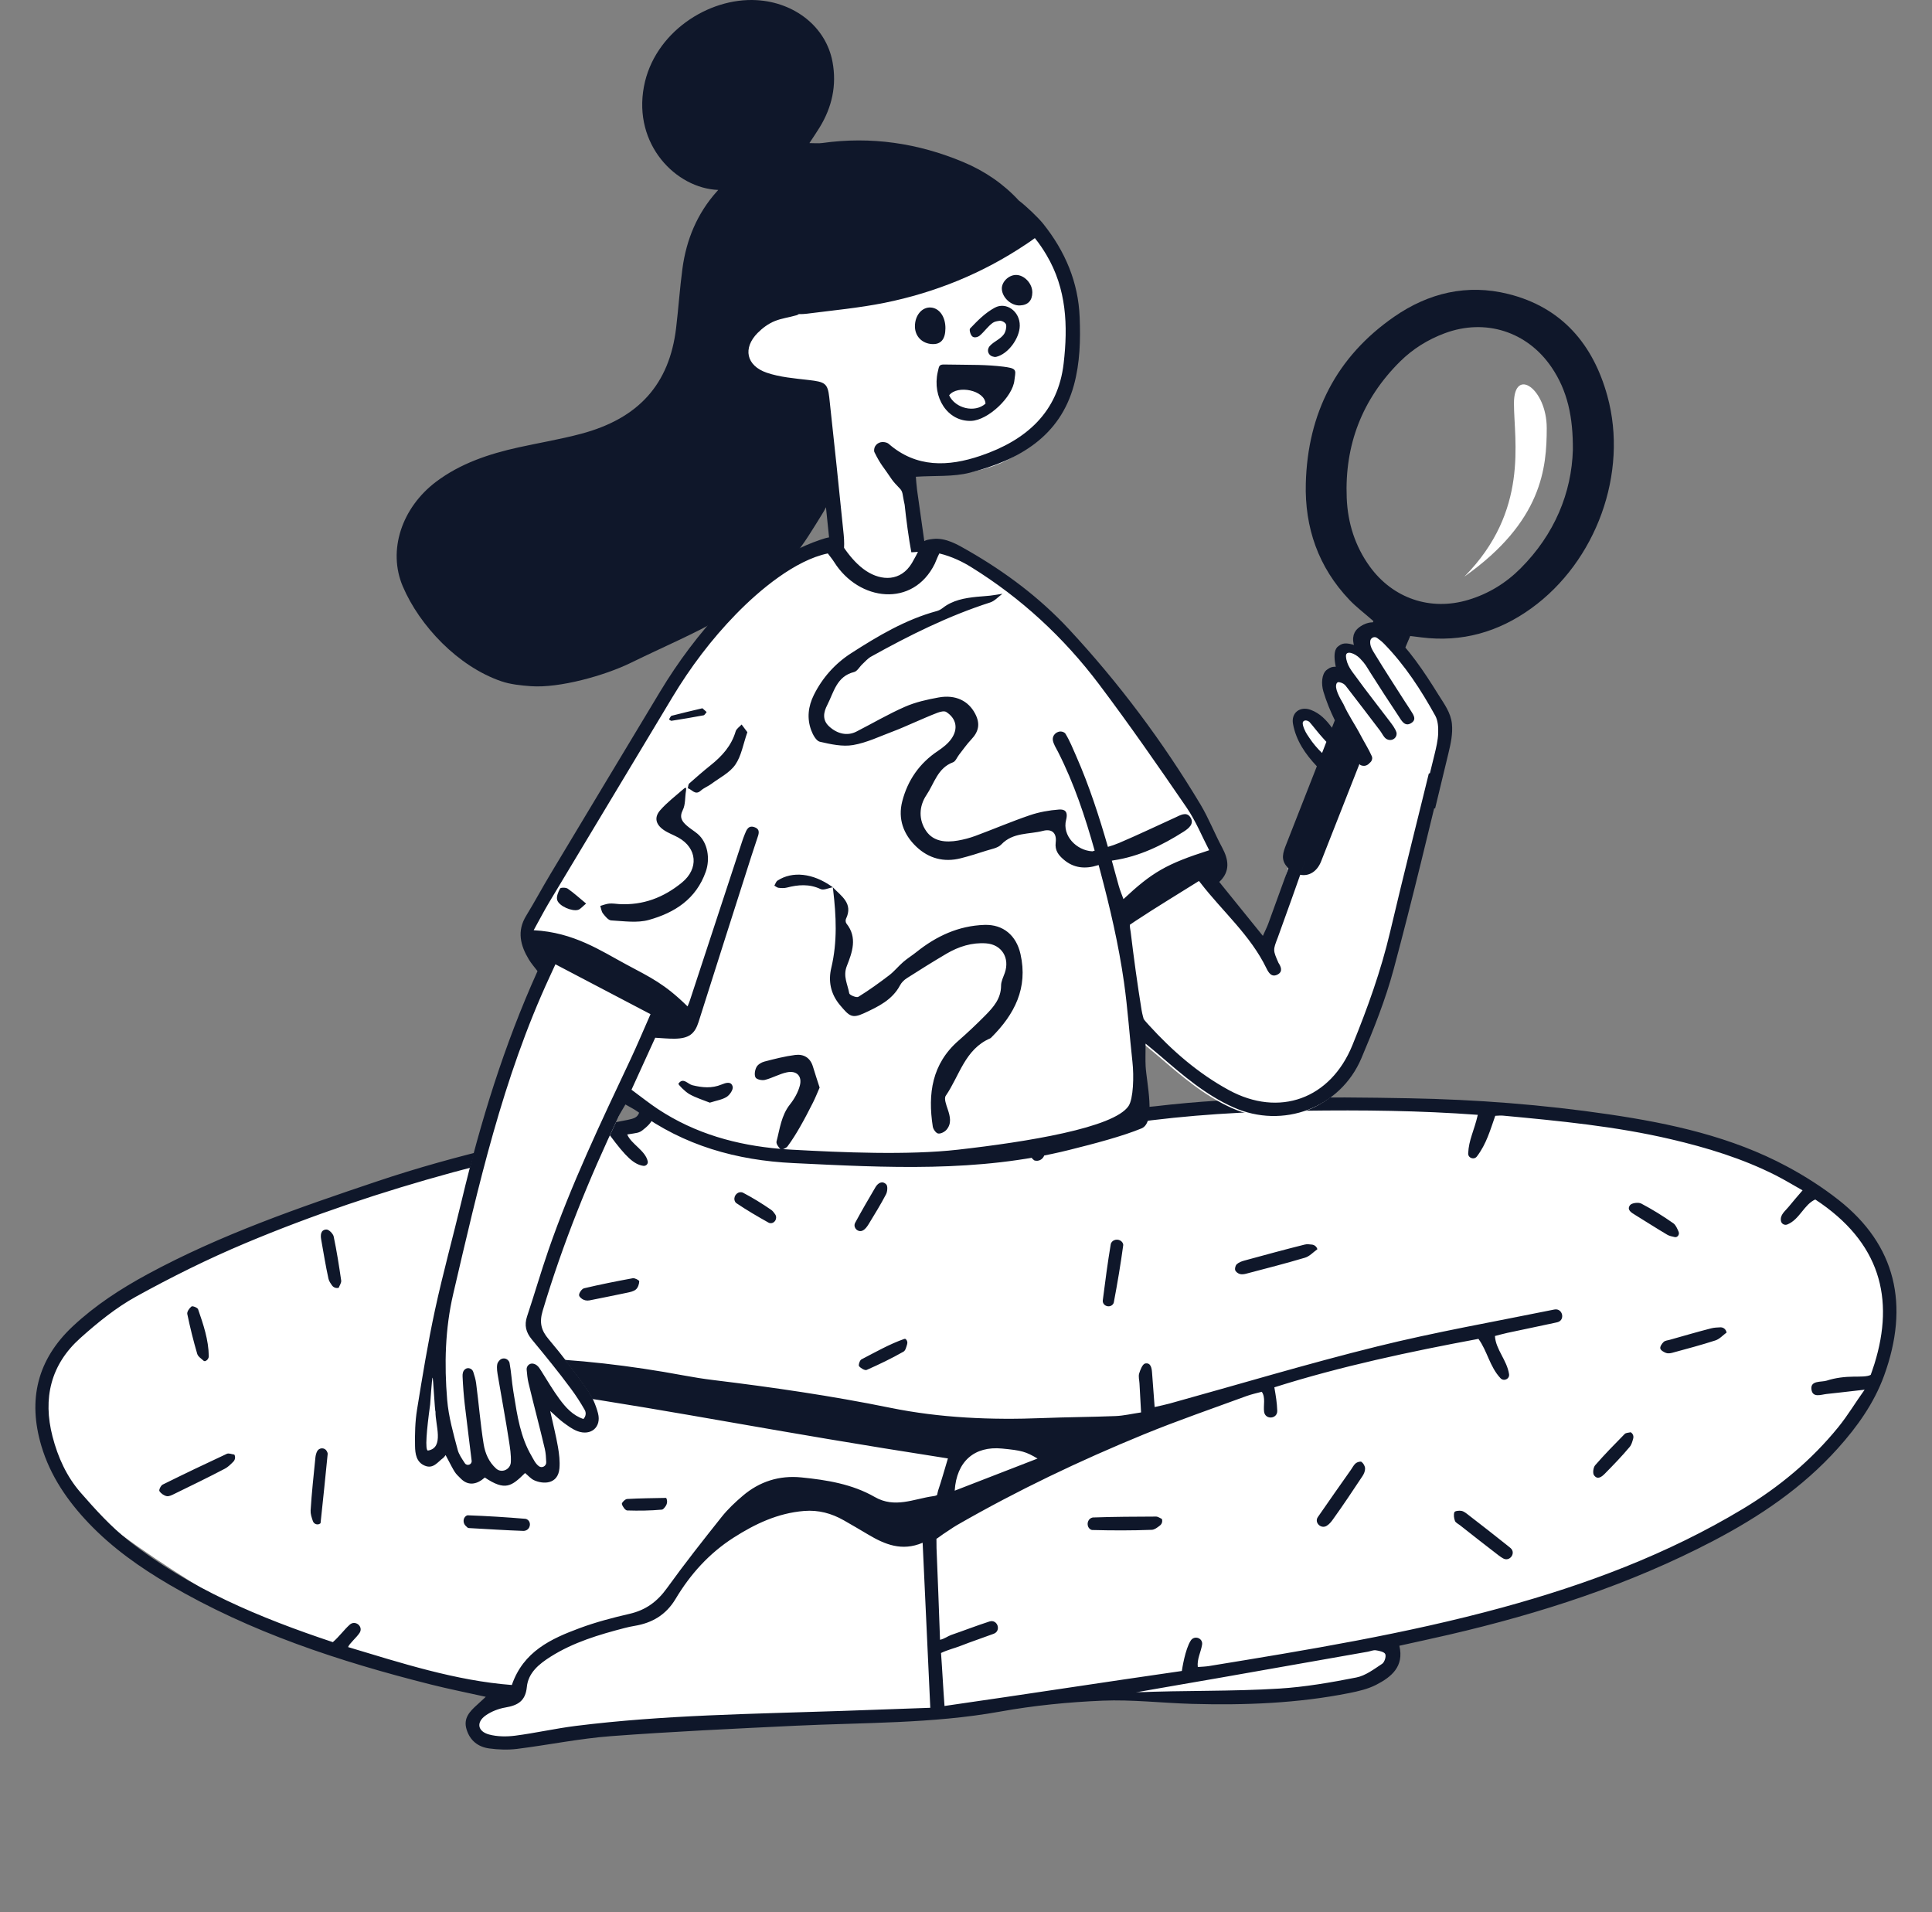 <svg width="97" height="96" viewBox="0 0 97 96" fill="none" xmlns="http://www.w3.org/2000/svg">
<rect x="0" y="0" width="97" height="96" fill="#808080" stroke="none"/>
<path fill-rule="evenodd" clip-rule="evenodd" d="M25.579 84.933C24.187 85.632 23.665 86.335 24.014 87.042C24.363 87.749 25.895 87.803 28.611 87.205L42.105 86.169L50.587 85.499L56.454 84.903L62.547 85.311L68.577 84.596L69.926 83.382L69.801 82.452L81.27 79.358L89.32 75.043L92.916 71.514L94.345 68.944L94.98 65.414L93.68 62.221L90.003 58.952C85.568 57.171 82.316 56.248 80.245 56.183C77.14 56.085 68.135 55.066 65.017 55.536C62.938 55.849 60.331 55.995 57.198 55.973L56.109 52.828L32.645 54.35L32.431 56.098L18.545 59.637L7.918 64.049C4.946 65.702 3.258 67.05 2.853 68.092C2.246 69.655 1.646 72.204 3.267 74.49C4.888 76.776 12.228 81.156 14.72 82.285C16.381 83.037 20.001 83.92 25.579 84.933Z" fill="white"/>
<path fill-rule="evenodd" clip-rule="evenodd" d="M56.471 52.863C56.689 53.402 56.847 53.967 57.018 54.525C57.123 54.867 57.211 55.214 57.317 55.6C57.566 55.578 57.782 55.566 57.996 55.54C62.233 55.039 66.486 55.06 70.745 55.138C74.107 55.2 77.464 55.457 80.79 55.947C83.888 56.404 86.945 57.073 89.727 58.566C90.629 59.05 91.505 59.61 92.309 60.242C95.185 62.505 95.888 65.513 94.591 69.073C94.089 70.448 93.249 71.626 92.273 72.713C90.497 74.692 88.338 76.146 86.002 77.367C81.805 79.56 77.342 81.004 72.746 82.07C71.935 82.258 71.121 82.432 70.258 82.624C70.504 83.667 69.86 84.191 69.096 84.584C68.684 84.796 68.208 84.906 67.748 84.998C65.142 85.518 62.503 85.615 59.856 85.543C58.354 85.501 56.849 85.319 55.354 85.381C53.636 85.453 51.909 85.624 50.218 85.929C46.804 86.544 43.356 86.475 39.917 86.641C36.835 86.79 33.751 86.932 30.674 87.163C29.097 87.282 27.537 87.605 25.965 87.802C25.505 87.859 25.023 87.842 24.561 87.78C24.001 87.704 23.591 87.383 23.421 86.812C23.256 86.258 23.587 85.921 23.948 85.595C24.066 85.489 24.182 85.38 24.39 85.188C23.396 84.967 22.5 84.789 21.616 84.566C17.044 83.413 12.586 81.954 8.492 79.552C7.023 78.691 5.639 77.712 4.457 76.473C3.388 75.351 2.526 74.098 2.078 72.595C1.387 70.272 1.869 68.256 3.66 66.581C4.788 65.527 6.067 64.697 7.419 63.965C11.084 61.981 15.001 60.63 18.934 59.309C22.953 57.958 27.08 57.059 31.237 56.277C32.061 56.122 32.06 56.127 32.224 55.314C32.301 54.932 32.39 54.553 32.473 54.173C32.532 53.898 32.683 53.844 32.855 53.841C32.972 53.839 33.064 53.942 33.051 54.059C32.967 54.777 32.908 55.456 32.776 56.121C32.73 56.353 32.475 56.573 32.267 56.737C32.079 56.884 31.989 56.875 31.491 56.955C31.691 57.441 32.408 57.764 32.521 58.306C32.548 58.435 32.429 58.551 32.298 58.531C31.825 58.46 31.419 58.075 30.626 57.004C28.021 57.609 25.348 58.144 22.725 58.86C19.182 59.827 15.694 60.996 12.307 62.419C10.438 63.204 8.611 64.112 6.836 65.092C5.824 65.65 4.898 66.403 4.032 67.178C2.546 68.507 2.141 70.201 2.637 72.12C2.905 73.16 3.347 74.131 4.047 74.934C4.793 75.79 5.57 76.647 6.457 77.346C9.513 79.753 13.049 81.224 16.711 82.443C17.037 82.159 17.271 81.825 17.559 81.566C17.839 81.314 18.258 81.661 18.054 81.977C17.898 82.218 17.539 82.513 17.476 82.691C20.113 83.481 22.87 84.38 25.698 84.595C26.278 82.908 27.666 82.272 29.105 81.739C29.92 81.437 30.762 81.216 31.61 81.021C32.424 80.834 33.003 80.406 33.49 79.727C34.366 78.51 35.297 77.331 36.231 76.157C36.541 75.768 36.911 75.419 37.291 75.096C38.136 74.376 39.127 74.062 40.235 74.173C41.515 74.301 42.79 74.508 43.919 75.156C44.924 75.734 45.868 75.255 46.835 75.117C46.886 75.11 47.004 75.101 47.053 75.045C47.053 75.045 47.082 74.885 47.102 74.827C47.269 74.333 47.409 73.83 47.592 73.22C38.317 71.777 34.743 70.979 27.55 69.897C27.192 70.536 26.881 71.263 26.219 71.632C26.066 71.718 25.873 71.593 25.892 71.418C25.954 70.821 26.309 70.442 26.57 69.941C25.593 69.821 24.63 69.698 23.666 69.586C23.03 69.513 22.39 69.474 21.758 69.382C21.594 69.358 21.354 69.214 21.326 69.087C21.298 68.96 21.459 68.707 21.598 68.646C21.998 68.468 22.423 68.267 22.849 68.24C23.985 68.166 25.128 68.133 26.266 68.165C28.978 68.242 31.666 68.559 34.334 69.055C34.819 69.145 35.306 69.223 35.796 69.283C38.779 69.646 41.746 70.076 44.695 70.677C47.206 71.189 49.773 71.296 52.342 71.194C53.564 71.145 54.788 71.142 56.01 71.093C56.419 71.076 56.824 70.979 57.29 70.91C57.261 70.381 57.236 69.916 57.21 69.452C57.201 69.285 57.148 69.105 57.194 68.955C57.251 68.766 57.366 68.478 57.498 68.453C57.776 68.401 57.824 68.679 57.841 68.911C57.883 69.463 57.924 70.015 57.971 70.64C58.263 70.572 58.496 70.527 58.723 70.464C62.199 69.502 65.656 68.461 69.155 67.595C72.068 66.874 75.03 66.355 77.972 65.757L78.04 65.744C78.456 65.661 78.601 66.282 78.189 66.383C78.144 66.394 78.097 66.404 78.051 66.414C77.263 66.585 76.473 66.746 75.685 66.915C75.472 66.961 75.261 67.022 75.056 67.074C75.098 67.76 75.655 68.273 75.765 68.987C75.803 69.23 75.502 69.371 75.334 69.191C74.79 68.61 74.675 67.828 74.228 67.217C70.803 67.855 67.311 68.595 63.981 69.65C64.055 70.07 64.114 70.429 64.127 70.826C64.141 71.244 63.524 71.293 63.467 70.879C63.422 70.556 63.552 70.157 63.35 69.874C63.145 69.926 62.806 70.006 62.582 70.089C60.859 70.722 59.12 71.319 57.422 72.015C54.207 73.333 51.073 74.828 48.057 76.562C47.817 76.7 47.594 76.869 47.358 77.016C47.26 77.077 47.085 77.223 47.02 77.252L47.015 77.254L47.016 77.259C47.022 77.357 47.015 77.608 47.02 77.72C47.082 79.191 47.141 80.783 47.196 82.325C47.419 82.279 47.59 82.139 47.76 82.081C48.391 81.864 49.013 81.621 49.648 81.416C49.661 81.412 49.673 81.408 49.685 81.404C50.084 81.285 50.281 81.876 49.891 82.023L49.882 82.026C49.335 82.231 48.779 82.413 48.236 82.627C47.905 82.757 47.607 82.817 47.246 82.988C47.309 83.826 47.352 84.732 47.421 85.648C51.434 85.072 55.539 84.436 59.337 83.891L59.338 83.886C59.349 83.808 59.499 82.802 59.785 82.362C59.968 82.082 60.407 82.241 60.353 82.571C60.292 82.95 60.089 83.297 60.138 83.692C60.333 83.676 60.516 83.673 60.694 83.644C65.634 82.838 70.575 82.029 75.411 80.709C79.641 79.553 83.724 78.028 87.5 75.755C89.331 74.654 90.95 73.306 92.297 71.647C92.778 71.054 93.171 70.389 93.618 69.769L92.348 69.914C92.136 69.938 91.924 69.961 91.712 69.984C91.424 70.016 91.013 70.188 90.949 69.767C90.875 69.288 91.451 69.4 91.71 69.315C92.156 69.17 92.625 69.116 93.094 69.113C93.373 69.111 93.758 69.122 93.923 69.024C93.923 69.024 94.033 68.72 94.111 68.471C95.133 65.18 94.396 62.358 91.139 60.22C90.57 60.476 90.357 61.219 89.739 61.473C89.604 61.529 89.447 61.449 89.418 61.306C89.355 60.989 89.629 60.803 89.799 60.591C90.004 60.334 90.224 60.088 90.502 59.761C90.019 59.489 89.601 59.234 89.166 59.013C87.493 58.164 85.712 57.621 83.893 57.195C81.121 56.545 78.293 56.275 75.465 56.01C75.331 55.997 75.195 56.015 75.072 56.019C74.819 56.734 74.635 57.42 74.152 58.058C74.009 58.247 73.703 58.141 73.713 57.905C73.743 57.217 74.007 56.788 74.196 55.97C71.298 55.755 68.395 55.724 65.49 55.764C62.575 55.803 59.667 55.968 56.712 56.389C56.642 55.979 56.609 55.603 56.511 55.244C56.314 54.52 56.086 53.804 55.861 53.088C55.791 52.867 55.689 52.606 55.994 52.55C56.135 52.525 56.409 52.711 56.471 52.863ZM40.373 75.857C39.056 75.964 37.914 76.503 36.824 77.202C35.603 77.985 34.658 79.036 33.923 80.266C33.439 81.076 32.745 81.481 31.852 81.628C31.688 81.655 31.525 81.691 31.363 81.733C30.068 82.069 28.789 82.45 27.645 83.173C27.067 83.539 26.52 83.978 26.451 84.697C26.381 85.408 25.988 85.619 25.374 85.724C25.031 85.783 24.673 85.921 24.389 86.12C23.901 86.461 23.974 86.924 24.555 87.08C24.969 87.191 25.436 87.194 25.866 87.139C26.883 87.007 27.888 86.777 28.905 86.649C33.327 86.096 37.777 86.049 42.221 85.898C43.719 85.847 45.216 85.792 46.707 85.739C46.579 82.971 46.453 80.261 46.323 77.453C45.278 77.899 44.421 77.536 43.589 77.042C43.183 76.801 42.777 76.561 42.366 76.328C41.749 75.977 41.097 75.799 40.373 75.857ZM69.077 82.852C68.948 82.833 68.807 82.9 68.671 82.924C66.212 83.358 63.753 83.792 61.293 84.224C59.87 84.474 58.445 84.713 57.022 84.965C59.423 84.86 61.835 84.924 64.234 84.774C65.53 84.694 66.822 84.468 68.099 84.217C68.56 84.126 68.985 83.799 69.394 83.53C69.512 83.452 69.603 83.167 69.55 83.044C69.502 82.93 69.249 82.878 69.077 82.852ZM16.401 72.844C16.429 72.891 16.456 72.951 16.451 73.001C16.337 74.155 16.219 75.308 16.095 76.461C16.094 76.471 16.086 76.48 16.069 76.492C15.938 76.582 15.757 76.513 15.707 76.362C15.642 76.169 15.585 76 15.595 75.835C15.648 74.948 15.748 74.064 15.835 73.179C15.846 73.071 15.873 72.957 15.923 72.861C16.023 72.669 16.296 72.664 16.401 72.844ZM11.766 73.027C11.767 73.027 11.767 73.028 11.767 73.029C11.829 73.147 11.807 73.292 11.712 73.386C11.58 73.518 11.449 73.651 11.292 73.734C10.457 74.173 9.607 74.582 8.76 74.997C8.637 75.057 8.488 75.137 8.37 75.113C8.232 75.086 8.077 74.978 8.004 74.859C7.968 74.802 8.074 74.58 8.166 74.534C9.234 74.005 10.309 73.49 11.39 72.988C11.488 72.943 11.64 73.011 11.766 73.027ZM26.377 76.251C26.402 76.253 26.427 76.261 26.453 76.275C26.69 76.401 26.639 76.764 26.382 76.842C26.346 76.853 26.311 76.859 26.278 76.858C25.395 76.827 24.514 76.77 23.632 76.721C23.577 76.718 23.507 76.721 23.472 76.691C23.438 76.661 23.406 76.631 23.375 76.599C23.229 76.454 23.243 76.197 23.421 76.094C23.443 76.081 23.465 76.074 23.486 76.075C24.451 76.11 25.415 76.17 26.377 76.251ZM33.446 75.201C33.515 75.329 33.506 75.486 33.425 75.607C33.361 75.701 33.297 75.784 33.226 75.791C32.651 75.843 32.069 75.85 31.492 75.832C31.392 75.829 31.257 75.636 31.222 75.507C31.206 75.448 31.386 75.261 31.484 75.256C32.137 75.219 32.791 75.215 33.446 75.201ZM58.332 76.256L58.333 76.258C58.377 76.377 58.338 76.51 58.238 76.587C58.103 76.691 57.967 76.799 57.828 76.804C56.831 76.842 55.832 76.84 54.834 76.813C54.802 76.812 54.77 76.798 54.738 76.775C54.539 76.631 54.571 76.308 54.794 76.207C54.823 76.193 54.853 76.185 54.883 76.184C55.935 76.147 56.989 76.143 58.042 76.139C58.139 76.138 58.236 76.215 58.332 76.256ZM73.382 75.854C73.509 75.882 73.626 75.981 73.734 76.065C74.391 76.573 75.047 77.081 75.695 77.601C75.744 77.641 75.796 77.68 75.845 77.724C76.127 77.977 75.792 78.428 75.465 78.237C75.393 78.195 75.325 78.151 75.26 78.102C74.6 77.6 73.95 77.082 73.296 76.57C73.21 76.502 73.082 76.446 73.049 76.356C72.999 76.221 72.973 76.045 73.021 75.918C73.044 75.857 73.266 75.828 73.382 75.854ZM50.312 72.724C48.922 72.589 48.026 73.367 47.933 74.839C49.332 74.296 50.71 73.762 52.092 73.226C51.506 72.878 51.296 72.819 50.312 72.724ZM68.36 73.395C68.452 73.464 68.532 73.605 68.537 73.719C68.542 73.845 68.483 73.992 68.409 74.103C67.921 74.837 67.434 75.573 66.918 76.288C66.832 76.408 66.735 76.528 66.606 76.605C66.32 76.776 65.978 76.44 66.165 76.164C66.166 76.162 66.167 76.161 66.168 76.16C66.714 75.366 67.272 74.579 67.826 73.79C67.904 73.678 67.968 73.546 68.069 73.462C68.142 73.403 68.307 73.355 68.36 73.395ZM9.945 65.73C10.211 66.497 10.472 67.269 10.482 68.082C10.484 68.188 10.419 68.284 10.321 68.328C10.287 68.343 10.247 68.338 10.219 68.313C10.098 68.204 9.942 68.105 9.902 67.971C9.708 67.311 9.543 66.641 9.403 65.968C9.38 65.856 9.507 65.674 9.616 65.591C9.666 65.552 9.917 65.649 9.945 65.73ZM81.87 71.905C81.979 71.967 82.032 72.095 81.999 72.217C81.957 72.373 81.916 72.528 81.822 72.641C81.433 73.107 81.008 73.544 80.582 73.978C80.43 74.132 80.211 74.319 80.029 74.061C79.955 73.955 79.995 73.669 80.091 73.559C80.563 73.018 81.067 72.504 81.571 71.992C81.635 71.928 81.769 71.932 81.87 71.905ZM45.479 67.235L45.48 67.236C45.547 67.298 45.572 67.392 45.546 67.479C45.501 67.634 45.463 67.801 45.362 67.859C44.765 68.199 44.143 68.498 43.514 68.776C43.425 68.816 43.217 68.692 43.131 68.589C43.089 68.537 43.165 68.292 43.247 68.249C43.955 67.883 44.651 67.483 45.404 67.219C45.429 67.21 45.459 67.216 45.479 67.235ZM16.753 62.077C16.907 62.808 17.022 63.548 17.13 64.288C17.146 64.401 17.051 64.53 17.007 64.652C16.882 64.689 16.748 64.642 16.672 64.537C16.594 64.427 16.518 64.317 16.491 64.196C16.348 63.546 16.243 62.888 16.126 62.233C16.083 61.996 16.102 61.74 16.386 61.727C16.508 61.721 16.722 61.934 16.753 62.077ZM32.095 64.328C32.09 64.469 32.03 64.648 31.927 64.736C31.81 64.836 31.626 64.871 31.465 64.905C30.855 65.034 30.244 65.155 29.596 65.285C29.456 65.313 29.31 65.28 29.199 65.192C29.134 65.14 29.079 65.086 29.074 65.028C29.064 64.915 29.213 64.704 29.326 64.677C30.136 64.486 30.953 64.322 31.772 64.173C31.873 64.155 32.097 64.277 32.095 64.328ZM26.7 61.41C26.645 61.524 26.594 61.614 26.518 61.652C25.778 62.015 25.023 62.351 24.259 62.664C24.229 62.676 24.193 62.674 24.153 62.662C23.943 62.603 23.845 62.371 23.957 62.184C23.977 62.152 24 62.127 24.028 62.114C24.827 61.743 25.64 61.4 26.453 61.059C26.467 61.053 26.482 61.051 26.5 61.051C26.675 61.057 26.776 61.253 26.7 61.41ZM56.371 62.411C56.389 62.446 56.398 62.48 56.394 62.512C56.265 63.475 56.101 64.433 55.921 65.388C55.916 65.418 55.901 65.445 55.88 65.474C55.708 65.696 55.336 65.556 55.368 65.277L55.369 65.273C55.488 64.336 55.611 63.399 55.767 62.467C55.771 62.438 55.784 62.41 55.801 62.383C55.934 62.175 56.259 62.192 56.371 62.411ZM86.666 66.833L86.689 66.898C86.503 67.034 86.335 67.227 86.126 67.295C85.417 67.526 84.695 67.715 83.975 67.912C83.872 67.941 83.745 67.96 83.65 67.925C83.535 67.883 83.379 67.794 83.359 67.699C83.338 67.603 83.439 67.454 83.527 67.371C83.599 67.302 83.729 67.294 83.835 67.264C84.526 67.07 85.216 66.867 85.911 66.689C86.06 66.651 86.216 66.644 86.373 66.638C86.503 66.632 86.622 66.711 86.666 66.833ZM37.218 59.855C37.25 59.858 37.278 59.865 37.304 59.879C37.791 60.135 38.263 60.425 38.716 60.738C38.791 60.79 38.85 60.864 38.917 60.962C39.054 61.16 38.897 61.443 38.659 61.406C38.633 61.402 38.611 61.395 38.591 61.384C38.039 61.075 37.49 60.756 36.967 60.401C36.943 60.384 36.924 60.361 36.909 60.333C36.788 60.115 36.97 59.833 37.218 59.855ZM44.495 59.461C44.579 59.545 44.557 59.822 44.485 59.959C44.217 60.471 43.913 60.965 43.611 61.459C43.528 61.593 43.437 61.721 43.305 61.782C43.093 61.881 42.853 61.673 42.912 61.447C42.917 61.429 42.923 61.411 42.932 61.395C43.26 60.791 43.605 60.195 43.955 59.602C44.082 59.388 44.299 59.262 44.495 59.461ZM65.874 62.485C66.001 62.501 66.106 62.591 66.141 62.713L66.142 62.717C65.937 62.862 65.751 63.073 65.523 63.141C64.545 63.433 63.555 63.685 62.567 63.945C62.463 63.973 62.34 63.989 62.242 63.959C62.151 63.931 62.038 63.846 62.015 63.764C61.99 63.678 62.029 63.531 62.095 63.47C62.191 63.381 62.33 63.327 62.459 63.291C63.471 63.015 64.483 62.738 65.501 62.484C65.618 62.454 65.746 62.469 65.874 62.485ZM53.583 54.698C53.594 54.74 53.596 54.778 53.584 54.812C53.231 55.865 52.849 56.909 52.45 57.945C52.442 57.968 52.434 57.99 52.426 58.011C52.354 58.214 52.131 58.328 51.928 58.257C51.919 58.254 51.816 58.161 51.811 58.158C51.815 57.97 51.87 57.858 51.927 57.688C52.267 56.659 52.62 55.634 52.998 54.618C53.008 54.592 53.025 54.568 53.046 54.545C53.215 54.372 53.523 54.464 53.583 54.698ZM82.403 60.425C82.96 60.718 83.499 61.052 84.014 61.415C84.138 61.503 84.204 61.674 84.277 61.835C84.314 61.918 84.291 62.016 84.219 62.074C84.18 62.106 84.127 62.118 84.077 62.106C83.95 62.076 83.818 62.054 83.711 61.991C83.167 61.669 82.636 61.327 82.099 60.997C81.906 60.879 81.663 60.738 81.839 60.505C81.923 60.393 82.26 60.349 82.403 60.425Z" fill="#0F172A"/>
<path fill-rule="evenodd" clip-rule="evenodd" d="M45.224 11.103C47.315 10.612 49.506 10.612 51.797 11.103C53.789 13.815 54.14 16.946 52.85 20.494C51.932 23.017 49.492 24.118 45.53 23.799L45.41 23.789L45.697 26.663C46.027 27.085 46.227 27.644 46.227 28.258C46.227 29.569 45.312 30.632 44.182 30.632C43.053 30.632 42.138 29.569 42.138 28.258C42.138 28.121 42.148 27.986 42.167 27.856L41.889 27.836L41.853 27.401C41.471 22.784 41.107 20.27 40.762 19.86C38.014 19.874 36.879 18.374 37.095 17.362C37.312 16.349 38.266 16.6 39.331 15.78L39.555 15.498C41.903 12.529 42.181 11.817 45.224 11.103Z" fill="white"/>
<path fill-rule="evenodd" clip-rule="evenodd" d="M37.997 0.008C39.897 0.12 41.471 1.347 41.798 3.107C42.016 4.28 41.777 5.379 41.145 6.407C40.999 6.646 40.839 6.877 40.638 7.184C40.9 7.184 41.092 7.207 41.276 7.181C43.739 6.834 46.097 7.188 48.356 8.133C49.454 8.592 50.389 9.239 51.156 10.072C51.515 10.337 52.144 10.945 52.368 11.225C53.483 12.617 54.141 14.178 54.207 15.935C54.251 17.079 54.224 18.213 53.918 19.335C53.221 21.893 51.194 23.095 48.686 23.733C47.851 23.946 46.933 23.872 45.982 23.935C45.998 24.114 46.011 24.355 46.043 24.594C46.179 25.584 46.322 26.572 46.462 27.561C46.469 27.605 46.473 27.649 46.475 27.694C46.486 27.942 46.487 28.223 46.139 28.218C46.006 28.216 45.796 27.939 45.762 27.764C45.626 27.052 45.495 26.062 45.42 25.341C45.289 24.766 45.354 24.703 45.151 24.497L45.132 24.478C45.053 24.402 44.84 24.167 44.781 24.077C44.352 23.43 44.225 23.359 43.896 22.687C43.888 22.653 43.886 22.619 43.887 22.584C43.897 22.331 44.145 22.15 44.411 22.199C44.493 22.213 44.565 22.238 44.617 22.282C46.008 23.496 47.611 23.431 49.225 22.884C51.55 22.098 53.122 20.675 53.403 18.244C53.622 16.353 53.552 14.504 52.541 12.801C52.363 12.5 52.176 12.225 51.957 11.954C51.842 12.043 51.685 12.148 51.483 12.283C49.34 13.714 46.972 14.686 44.407 15.204C43.127 15.461 41.815 15.582 40.515 15.749C40.382 15.766 40.244 15.773 40.107 15.769C40.07 15.795 40.031 15.815 39.995 15.826C39.603 15.942 39.265 15.972 38.893 16.122C38.575 16.25 38.277 16.474 38.039 16.714C37.286 17.474 37.462 18.358 38.499 18.713C39.158 18.938 39.89 18.996 40.596 19.078C41.414 19.172 41.556 19.238 41.635 19.95C41.889 22.25 42.126 24.552 42.36 26.855C42.391 27.158 42.392 27.469 42.356 27.771C42.344 27.871 42.18 28.02 42.075 28.028C41.963 28.036 41.775 27.927 41.734 27.828C41.662 27.654 41.673 27.448 41.653 27.255L41.469 25.465C41.414 25.577 41.354 25.686 41.288 25.792C40.824 26.537 40.376 27.305 39.806 27.978C37.31 30.921 35.221 31.545 31.646 33.289C30.387 33.903 28.103 34.556 26.655 34.45C26.154 34.413 25.633 34.361 25.167 34.202C22.995 33.458 21.068 31.42 20.224 29.442C19.449 27.625 20.18 25.48 21.894 24.187C23.106 23.273 24.532 22.792 26.027 22.462C27.073 22.232 28.133 22.055 29.165 21.781C32.068 21.012 33.608 19.285 33.945 16.471C34.064 15.474 34.13 14.472 34.264 13.478C34.459 12.042 34.991 10.73 35.995 9.609L36.048 9.551L36.059 9.536C33.943 9.454 31.778 7.262 32.331 4.34C32.842 1.643 35.557 -0.136 37.997 0.008ZM39.672 15.128L39.658 15.131C38.867 15.271 38.135 15.524 37.723 16.014C37.842 15.922 37.971 15.836 38.106 15.756C38.526 15.508 39.015 15.354 39.489 15.198C39.522 15.187 39.556 15.179 39.592 15.172C39.618 15.156 39.645 15.14 39.672 15.128ZM41.778 14.937L41.77 14.936C41.267 14.963 40.666 14.99 40.073 15.067L39.776 15.096C40.441 15.024 41.112 15.005 41.778 14.937ZM45.012 14.363L44.971 14.373C44.607 14.459 44.263 14.536 43.952 14.603C44.308 14.531 44.662 14.451 45.012 14.363Z" fill="#0F172A"/>
<path fill-rule="evenodd" clip-rule="evenodd" d="M42.975 14.472H38.342L37.069 16.177L37.447 16.519L39.331 15.78L42.056 15.496L45.534 14.472V14.02L42.975 14.472Z" fill="#0F172A"/>
<path fill-rule="evenodd" clip-rule="evenodd" d="M68.801 38.073C68.807 38.086 68.811 38.1 68.814 38.115L68.801 38.073ZM66.348 38.735C65.456 37.598 64.84 35.719 65.643 35.996C66.211 36.193 68.192 38.462 68.182 38.445C67.492 37.276 66.973 36.138 66.578 34.813C66.461 34.421 66.488 34.062 66.717 33.859C66.896 33.701 67.21 33.67 67.21 33.67C67.025 32.83 67.046 32.229 68.062 32.611C67.901 32.125 67.876 31.688 68.359 31.48C68.831 31.277 69.226 31.458 69.573 31.783C70.573 32.723 71.337 33.863 72.058 35.022C72.353 35.496 72.688 35.93 72.744 36.502C72.793 36.999 72.684 37.496 72.567 37.976C71.698 41.562 70.847 45.153 69.889 48.716C69.481 50.237 68.889 51.719 68.272 53.173C67.212 55.673 64.334 56.74 61.858 55.634C60.465 55.013 59.329 54.034 58.191 53.055C57.989 52.881 57.782 52.714 57.454 52.442C57.454 52.917 57.44 53.24 57.457 53.562C57.499 54.396 56.998 54.889 56.998 55.87C56.998 56.852 55.321 56.823 54.349 57.151C49.913 58.642 44.495 58.653 39.795 58.427C36.96 58.29 34.286 57.335 31.965 55.634C31.789 55.505 31.595 55.385 31.357 55.246C31.235 55.459 31.145 55.88 31.055 56.069C29.549 59.231 28.239 62.468 27.235 65.828C27.061 66.412 27.154 66.802 27.535 67.252C28.217 68.055 28.854 68.898 29.462 69.759C29.713 70.114 29.9 70.54 30.009 70.962C30.189 71.656 29.655 72.107 28.98 71.857C28.726 71.762 28.497 71.588 28.274 71.426C28.076 71.281 27.902 71.103 27.612 70.846C27.764 71.534 27.904 72.089 28.002 72.651C28.063 73.003 28.106 73.371 28.074 73.725C28.003 74.529 27.263 74.524 26.806 74.315C26.632 74.236 26.505 74.077 26.352 73.954C25.677 74.619 25.363 74.868 24.334 74.178C23.972 74.506 23.527 74.635 23.13 74.232C22.823 73.921 22.894 74.056 22.371 73.055C22.375 73.054 22.278 73.178 22.259 73.192C21.977 73.393 21.757 73.764 21.329 73.587C20.896 73.408 20.845 72.981 20.838 72.603C20.826 71.996 20.841 71.378 20.938 70.779C21.209 69.109 21.481 67.437 21.838 65.784C22.237 63.942 22.741 62.124 23.179 60.29C24.116 56.369 25.557 52.434 27.235 48.716C27.088 48.52 26.931 48.361 26.806 48.155C26.382 47.452 25.936 46.808 26.407 46.038C26.827 45.352 27.208 44.641 27.622 43.95C29.451 40.903 31.285 37.857 33.119 34.813C34.025 33.309 35.072 31.913 36.277 30.632C37.73 29.089 38.825 28.31 40.789 27.641C41.535 27.386 41.309 26.729 41.797 27.408C42.081 27.803 46.317 27.811 46.383 27.641C46.537 27.244 46.399 27.216 46.795 27.165C47.444 27.081 48.029 27.439 48.567 27.748C50.434 28.822 52.145 30.1 53.612 31.678C56.118 34.373 58.312 37.306 60.204 40.46C60.617 41.148 60.91 41.906 61.29 42.615C61.62 43.229 61.711 43.804 61.152 44.346C61.872 45.237 62.842 46.447 63.607 47.393C63.72 47.141 63.776 46.683 63.845 46.495C64.284 45.296 64.476 44.024 64.915 42.826C64.936 42.769 64.954 42.71 64.975 42.651L66.348 38.735Z" fill="white"/>
<path fill-rule="evenodd" clip-rule="evenodd" d="M75.721 14.758C78.418 15.428 79.988 17.29 80.701 19.878C81.768 23.746 80.139 28.193 76.878 30.544C75.228 31.734 73.399 32.255 71.366 32C71.203 31.979 71.04 31.96 70.803 31.93C70.707 32.158 70.609 32.383 70.515 32.609C71.122 33.335 71.643 34.131 72.144 34.937C72.439 35.412 72.776 35.847 72.831 36.42C72.88 36.918 72.771 37.416 72.654 37.897C71.784 41.491 70.931 45.09 69.972 48.66C69.562 50.185 68.97 51.67 68.352 53.127C67.29 55.633 64.407 56.701 61.926 55.593C60.532 54.971 59.394 53.99 58.254 53.008C58.052 52.834 57.844 52.667 57.516 52.394C57.516 52.87 57.502 53.194 57.518 53.517C57.561 54.353 58.045 56.347 57.315 56.65C56.365 57.043 54.943 57.419 53.667 57.736C49.099 58.871 44.535 58.619 39.828 58.392C36.987 58.255 34.343 57.517 32.018 55.813C31.841 55.684 31.64 55.589 31.401 55.45C31.28 55.663 31.162 55.84 31.072 56.03C29.564 59.199 28.251 62.442 27.246 65.809C27.072 66.394 27.165 66.785 27.547 67.236C28.229 68.041 28.868 68.886 29.477 69.749C29.728 70.104 29.915 70.532 30.025 70.955C30.204 71.65 29.669 72.102 28.994 71.851C28.74 71.756 28.51 71.582 28.287 71.419C28.088 71.274 27.914 71.095 27.624 70.838C27.775 71.528 27.916 72.084 28.014 72.647C28.075 73 28.118 73.369 28.087 73.723C28.015 74.529 27.274 74.524 26.816 74.315C26.642 74.235 26.515 74.076 26.362 73.953C25.685 74.619 25.37 74.869 24.34 74.178C23.977 74.506 23.531 74.635 23.133 74.231C22.826 73.919 22.898 74.055 22.373 73.052C22.378 73.051 22.28 73.175 22.261 73.189C21.979 73.39 21.759 73.763 21.33 73.585C20.896 73.406 20.845 72.978 20.838 72.599C20.826 71.99 20.841 71.371 20.938 70.771C21.209 69.097 21.482 67.422 21.84 65.765C22.239 63.92 22.744 62.097 23.183 60.26C24.122 56.33 25.305 52.482 26.987 48.755C26.84 48.56 26.676 48.376 26.552 48.17C26.127 47.466 25.944 46.748 26.416 45.977C26.837 45.289 27.218 44.576 27.633 43.885C29.465 40.83 31.302 37.779 33.139 34.727C34.047 33.22 35.096 31.821 36.303 30.537C37.758 28.991 39.206 27.775 41.173 27.104C41.921 26.849 41.966 26.935 42.456 27.616C42.74 28.012 43.088 28.401 43.491 28.666C44.257 29.169 45.224 29.2 45.785 28.267C45.88 28.11 46.097 27.709 46.163 27.538C46.317 27.141 46.426 27.112 46.822 27.061C47.473 26.977 48.075 27.338 48.614 27.648C50.484 28.723 52.197 30.004 53.667 31.586C56.177 34.287 58.376 37.226 60.271 40.386C60.684 41.076 60.977 41.836 61.358 42.546C61.689 43.162 61.779 43.738 61.219 44.282C61.941 45.174 62.638 46.037 63.405 46.985C63.517 46.732 63.61 46.553 63.679 46.364C64.017 45.439 64.351 44.513 64.687 43.588C64.672 43.574 64.657 43.559 64.643 43.544C64.28 43.164 64.419 42.794 64.577 42.392C65.091 41.085 65.603 39.778 66.115 38.471C65.542 37.865 65.071 37.186 64.918 36.342C64.817 35.787 65.269 35.436 65.811 35.639C66.278 35.814 66.596 36.154 66.872 36.535L67.018 36.162C66.792 35.699 66.594 35.222 66.444 34.719C66.327 34.327 66.36 33.852 66.589 33.649C66.769 33.49 67.08 33.546 67.08 33.546C66.894 32.704 66.986 32.099 68.004 32.481C67.843 31.994 67.956 31.595 68.439 31.388C68.603 31.317 68.759 31.293 68.906 31.305L68.954 31.18C68.498 30.779 68.094 30.478 67.752 30.118C66.191 28.48 65.5 26.489 65.561 24.259C65.657 20.753 67.094 17.911 70.001 15.899C71.724 14.706 73.657 14.244 75.721 14.758ZM27.886 48.412C27.758 48.69 27.678 48.865 27.597 49.04C25.241 54.122 24.017 59.549 22.755 64.962C22.347 66.709 22.303 68.496 22.451 70.275C22.521 71.124 22.76 71.964 22.98 72.793C23.039 73.011 23.173 73.209 23.338 73.459C23.446 73.623 23.702 73.531 23.68 73.336C23.57 72.398 23.444 71.463 23.336 70.525C23.282 70.056 23.246 69.584 23.225 69.112C23.218 68.97 23.237 68.83 23.356 68.738C23.497 68.628 23.708 68.707 23.762 68.878C23.82 69.06 23.879 69.247 23.904 69.438C24.039 70.457 24.118 71.485 24.282 72.499C24.36 72.978 24.548 73.402 24.908 73.728C25.185 73.98 25.631 73.777 25.648 73.404C25.665 73.038 25.607 72.687 25.554 72.341C25.39 71.272 25.188 70.208 25.009 69.142C24.972 68.923 24.925 68.69 24.968 68.481C24.983 68.414 25.027 68.352 25.082 68.293C25.197 68.168 25.398 68.169 25.511 68.294C25.547 68.335 25.574 68.376 25.582 68.421C25.67 68.885 25.693 69.36 25.769 69.826L25.802 70.031C25.972 71.087 26.132 72.15 26.687 73.096C26.788 73.268 26.873 73.47 27.051 73.607C27.208 73.728 27.435 73.605 27.425 73.407C27.414 73.172 27.403 72.952 27.354 72.742C27.094 71.633 26.797 70.532 26.533 69.424C26.481 69.206 26.462 68.98 26.442 68.763C26.427 68.588 26.575 68.436 26.75 68.459C26.961 68.488 27.067 68.655 27.175 68.828C27.471 69.298 27.753 69.78 28.081 70.227C28.398 70.659 28.759 71.064 29.293 71.24C29.305 71.226 29.316 71.212 29.327 71.197C29.419 71.076 29.431 70.913 29.355 70.781C29.145 70.413 28.927 70.076 28.671 69.729C28.045 68.879 27.374 68.06 26.701 67.246C26.407 66.89 26.314 66.536 26.462 66.091C26.831 64.984 27.155 63.862 27.536 62.759C28.675 59.469 30.174 56.332 31.655 53.188C31.995 52.464 32.304 51.725 32.661 50.916C31.043 50.067 29.482 49.249 27.886 48.412ZM21.718 69.165C21.687 69.161 21.6 70.486 21.596 70.517C21.42 71.794 21.328 72.825 21.488 72.825C22.321 72.683 21.85 71.527 21.865 70.867C21.83 70.863 21.752 69.169 21.718 69.165ZM47.161 27.785C47.058 27.981 46.98 28.207 46.931 28.306C45.837 30.522 43.123 30.191 41.882 28.22C41.782 28.062 41.66 27.918 41.562 27.785C39.924 28.124 38.134 29.619 36.948 30.837C35.719 32.1 34.666 33.496 33.759 35.004C31.694 38.436 29.63 41.869 27.57 45.304C27.315 45.731 27.086 46.174 26.794 46.702C28.811 46.804 30.188 47.747 31.429 48.412C32.694 49.09 33.362 49.391 34.52 50.526C34.561 50.423 34.605 50.329 34.636 50.231C35.513 47.565 36.388 44.898 37.264 42.232C37.301 42.118 37.344 42.006 37.388 41.894C37.479 41.667 37.572 41.407 37.9 41.536C38.193 41.651 38.086 41.891 38.014 42.104C37.916 42.394 37.819 42.684 37.727 42.975C36.84 45.754 35.951 48.533 35.071 51.314C34.885 51.9 34.594 52.132 33.897 52.147C33.57 52.154 33.243 52.117 32.897 52.099C32.501 52.966 32.122 53.797 31.706 54.709C32.193 55.067 32.603 55.397 33.04 55.686C34.911 56.92 36.989 57.493 39.178 57.679C39.073 57.585 38.96 57.409 38.987 57.306C39.155 56.669 39.225 55.999 39.661 55.449C39.88 55.173 40.068 54.842 40.157 54.506C40.285 54.024 39.997 53.734 39.508 53.836C39.132 53.915 38.784 54.119 38.41 54.215C38.263 54.253 37.99 54.197 37.934 54.095C37.861 53.965 37.901 53.721 37.981 53.572C38.049 53.443 38.228 53.335 38.378 53.296C38.888 53.163 39.402 53.031 39.923 52.964C40.347 52.91 40.68 53.097 40.814 53.545C40.916 53.888 41.031 54.227 41.151 54.601C41.04 54.855 40.941 55.108 40.819 55.35C40.609 55.766 40.395 56.18 40.163 56.583C39.973 56.916 39.768 57.244 39.54 57.552C39.499 57.608 39.398 57.664 39.315 57.691C39.458 57.702 39.602 57.711 39.746 57.719C42.258 57.858 45.597 58.003 48.101 57.719C51.546 57.329 55.925 56.626 56.661 55.527C56.902 55.167 56.938 54.035 56.856 53.304C56.709 51.979 56.621 50.645 56.434 49.325C56.165 47.427 55.729 45.565 55.234 43.708C55.209 43.614 55.184 43.521 55.158 43.427L55.122 43.439C54.498 43.639 53.91 43.592 53.399 43.15C53.145 42.931 52.954 42.698 53.004 42.293C53.062 41.829 52.82 41.595 52.366 41.713C51.661 41.897 50.859 41.779 50.274 42.395C50.101 42.578 49.775 42.625 49.511 42.711C49.092 42.848 48.669 42.979 48.241 43.088C47.392 43.305 46.625 43.098 46.003 42.505C45.358 41.891 45.072 41.108 45.3 40.227C45.574 39.168 46.167 38.314 47.092 37.699C47.341 37.532 47.594 37.335 47.764 37.094C48.122 36.585 48.016 36.072 47.508 35.744C47.408 35.68 47.203 35.732 47.067 35.784C46.659 35.939 46.261 36.12 45.859 36.291C45.528 36.432 45.201 36.584 44.864 36.709C44.191 36.959 43.529 37.285 42.832 37.405C42.297 37.497 41.706 37.364 41.161 37.239C40.98 37.197 40.812 36.888 40.73 36.667C40.506 36.066 40.575 35.467 40.861 34.89C41.293 34.019 41.941 33.303 42.733 32.795C44.078 31.93 45.462 31.105 47.033 30.678C47.136 30.65 47.239 30.595 47.323 30.529C47.828 30.13 48.428 30.026 49.042 29.962C49.263 29.939 49.486 29.931 49.707 29.905C49.915 29.881 50.121 29.843 50.329 29.811C50.125 29.959 49.942 30.172 49.714 30.246C47.615 30.92 45.655 31.897 43.737 32.964C43.571 33.056 43.44 33.211 43.298 33.343C43.156 33.475 43.042 33.699 42.88 33.739C42.002 33.956 41.863 34.754 41.534 35.395C41.35 35.752 41.27 36.138 41.625 36.467C42.042 36.853 42.549 36.958 42.996 36.73C43.811 36.314 44.603 35.847 45.44 35.481C45.968 35.249 46.552 35.12 47.124 35.016C47.97 34.862 48.622 35.18 48.962 35.836C49.219 36.329 49.146 36.722 48.767 37.122C48.543 37.358 48.356 37.63 48.154 37.887C48.051 38.017 47.979 38.223 47.848 38.271C47.073 38.557 46.907 39.332 46.517 39.911C46.133 40.479 46.114 41.162 46.503 41.725C46.868 42.254 47.489 42.306 48.094 42.2C48.394 42.148 48.694 42.069 48.979 41.963C49.89 41.625 50.784 41.242 51.703 40.929C52.17 40.77 52.672 40.68 53.165 40.643C53.427 40.623 53.643 40.71 53.525 41.165C53.324 41.947 54.039 42.699 54.846 42.741L54.96 42.707C54.481 41.004 53.929 39.337 53.123 37.752C53.023 37.554 52.887 37.356 52.858 37.146C52.855 37.123 52.855 37.099 52.858 37.075C52.887 36.801 53.202 36.632 53.434 36.78C53.46 36.796 53.481 36.816 53.495 36.839C53.711 37.193 53.867 37.583 54.035 37.965C54.684 39.443 55.18 40.972 55.625 42.517C55.816 42.46 56.004 42.398 56.186 42.32C57.132 41.918 58.06 41.473 58.997 41.047C59.247 40.934 59.555 40.735 59.755 41.016C59.998 41.358 59.656 41.607 59.423 41.756C58.341 42.444 57.199 42.999 55.909 43.193C55.88 43.198 55.851 43.203 55.821 43.209C55.937 43.624 56.051 44.039 56.164 44.455C56.233 44.707 56.338 44.95 56.406 45.14C57.834 43.802 58.554 43.373 60.71 42.686C60.355 42.005 60.04 41.221 59.574 40.54C58.144 38.453 56.701 36.373 55.179 34.353C53.406 32.001 51.264 30.021 48.749 28.465C48.362 28.225 47.811 27.942 47.161 27.785ZM41.813 44.545C42.234 44.989 42.85 45.35 42.474 46.131C42.444 46.193 42.455 46.313 42.498 46.366C43.064 47.072 42.784 47.818 42.516 48.5C42.313 49.018 42.562 49.423 42.638 49.87C42.653 49.958 43.005 50.102 43.094 50.046C43.629 49.715 44.142 49.346 44.642 48.964C44.899 48.768 45.105 48.507 45.35 48.295C45.559 48.114 45.798 47.968 46.014 47.795C47.014 46.995 48.126 46.477 49.428 46.434C50.367 46.403 51.025 46.961 51.236 47.9C51.619 49.604 50.938 50.921 49.778 52.079C49.758 52.099 49.737 52.121 49.713 52.131C48.441 52.68 48.172 54.014 47.483 55.014C47.387 55.154 47.511 55.475 47.584 55.695C47.704 56.053 47.789 56.406 47.521 56.719C47.426 56.829 47.227 56.93 47.099 56.907C46.989 56.886 46.852 56.691 46.832 56.558C46.577 54.915 46.787 53.407 48.132 52.238C48.593 51.836 49.037 51.414 49.467 50.98C49.879 50.564 50.262 50.13 50.261 49.479C50.261 49.267 50.375 49.052 50.448 48.843C50.707 48.096 50.297 47.419 49.512 47.361C48.798 47.309 48.132 47.521 47.521 47.88C46.85 48.275 46.19 48.688 45.534 49.107C45.399 49.193 45.267 49.32 45.193 49.459C44.801 50.204 44.088 50.54 43.385 50.866C42.765 51.153 42.636 51.007 42.177 50.465C41.687 49.885 41.583 49.235 41.736 48.593C42.049 47.279 41.984 45.978 41.828 44.667L41.813 44.545ZM34.762 54.483C35.261 54.605 35.739 54.651 36.23 54.447C36.427 54.366 36.718 54.262 36.786 54.56C36.819 54.705 36.64 54.969 36.486 55.068C36.262 55.21 35.973 55.251 35.638 55.359C35.314 55.228 34.942 55.117 34.613 54.931C34.389 54.804 34.038 54.441 34.062 54.406C34.298 54.068 34.528 54.426 34.762 54.483ZM70.233 33.316L69.836 34.323C70.05 34.656 70.264 34.989 70.477 35.322C70.552 35.439 70.635 35.552 70.706 35.672C70.841 35.903 71.108 36.181 70.762 36.385C70.438 36.575 70.275 36.228 70.127 36.007C69.927 35.707 69.728 35.405 69.53 35.102L69.278 35.745C69.414 35.921 69.549 36.098 69.683 36.276C69.817 36.453 69.963 36.636 70.031 36.841C70.044 36.882 70.043 36.928 70.033 36.977C69.995 37.163 69.795 37.272 69.614 37.214C69.573 37.2 69.535 37.183 69.502 37.159C69.375 37.065 69.307 36.893 69.206 36.76L68.99 36.477C68.845 36.847 68.7 37.216 68.555 37.585C68.639 37.735 68.719 37.887 68.788 38.044C68.794 38.057 68.799 38.071 68.802 38.086C68.847 38.306 68.627 38.489 68.407 38.443C68.34 38.429 68.285 38.408 68.262 38.368L68.254 38.353C67.613 39.984 66.972 41.615 66.329 43.245C66.122 43.77 65.708 44.002 65.281 43.918L65.556 43.14C65.092 44.45 64.632 45.762 64.154 47.068C63.909 47.701 63.909 47.701 64.187 48.337C64.305 48.518 64.426 48.769 64.155 48.92C63.845 49.091 63.691 48.833 63.583 48.611C62.781 46.953 61.38 45.759 60.279 44.333C60.265 44.316 60.279 44.333 60.196 44.229C59.199 44.857 58.041 45.552 57.002 46.241C56.931 46.288 56.728 46.427 56.728 46.427C56.715 46.513 56.757 46.703 56.768 46.791C56.925 48.1 57.104 49.407 57.315 50.708C57.347 50.909 57.421 51.16 57.421 51.16C57.467 51.232 57.629 51.408 57.687 51.472C58.855 52.755 60.159 53.888 61.687 54.722C64.224 56.108 66.799 55.176 67.899 52.476C68.655 50.622 69.334 48.742 69.794 46.784C70.488 43.835 71.235 40.898 71.953 37.954C72.039 37.603 72.125 37.245 72.138 36.887C72.149 36.593 72.128 36.252 71.99 36.004C71.469 35.064 70.902 34.153 70.233 33.316ZM34.442 39.7C34.386 40.024 34.421 40.389 34.281 40.667C34.093 41.042 34.248 41.245 34.488 41.456C34.654 41.602 34.848 41.717 35.019 41.859C35.545 42.3 35.658 43.124 35.437 43.755C34.952 45.14 33.871 45.822 32.579 46.184C31.991 46.349 31.319 46.243 30.687 46.209C30.541 46.202 30.386 46.003 30.274 45.862C30.195 45.762 30.181 45.61 30.138 45.481C30.287 45.44 30.433 45.377 30.585 45.364C30.749 45.348 30.917 45.378 31.084 45.389C32.283 45.458 33.321 45.061 34.24 44.307C35.086 43.614 35.008 42.58 34.059 42.051C33.816 41.916 33.547 41.824 33.321 41.667C32.917 41.387 32.834 41.034 33.149 40.675C33.493 40.282 33.919 39.961 34.313 39.614C34.441 39.502 34.47 39.542 34.442 39.7ZM28.503 44.614C28.806 44.825 29.081 45.077 29.427 45.363C29.227 45.526 29.142 45.642 29.032 45.677C28.73 45.773 28.07 45.495 27.976 45.188C27.924 45.02 28.026 44.782 28.118 44.608C28.148 44.553 28.41 44.55 28.503 44.614ZM41.761 44.508L41.812 44.544L41.778 44.551C41.578 44.594 41.346 44.704 41.198 44.635C40.629 44.368 40.074 44.414 39.498 44.563C39.369 44.596 39.223 44.587 39.088 44.572C39.015 44.564 38.948 44.501 38.878 44.462C38.93 44.377 38.961 44.26 39.036 44.211C39.786 43.721 40.815 43.839 41.761 44.508ZM37.234 36.374C37.336 36.51 37.437 36.645 37.523 36.759C37.311 37.365 37.222 37.953 36.917 38.392C36.637 38.797 36.129 39.047 35.714 39.356C35.547 39.48 35.34 39.554 35.188 39.691C34.901 39.953 34.746 39.631 34.533 39.574C34.555 39.492 34.552 39.381 34.605 39.334C34.954 39.022 35.309 38.715 35.675 38.422C36.248 37.965 36.722 37.445 36.935 36.718C36.974 36.585 37.132 36.488 37.234 36.374ZM65.406 36.292C65.394 36.44 65.54 36.749 65.624 36.872C65.676 36.948 65.71 37 65.741 37.047C65.923 37.323 66.138 37.574 66.376 37.804L66.594 37.245C66.526 37.174 66.462 37.097 66.396 37.026C66.193 36.806 65.934 36.461 65.736 36.237C65.554 36.11 65.415 36.185 65.406 36.292ZM35.267 35.558C35.34 35.623 35.409 35.686 35.478 35.748C35.426 35.805 35.382 35.902 35.321 35.913C34.787 36.014 34.251 36.102 33.713 36.187C33.676 36.193 33.63 36.141 33.588 36.116C33.633 36.053 33.667 35.948 33.725 35.933C34.224 35.802 34.727 35.687 35.267 35.558ZM67.016 34.372C66.894 34.598 67.134 35.036 67.327 35.371L67.602 34.667C67.561 34.614 67.52 34.561 67.478 34.507C67.409 34.418 67.313 34.348 67.141 34.315C67.092 34.305 67.04 34.329 67.016 34.372ZM67.485 33.012C67.508 33.399 67.731 33.699 67.895 33.917L68.136 33.3L68.203 33.13C68.198 33.125 68.194 33.12 68.189 33.115C67.932 32.853 67.465 32.686 67.485 33.012ZM72.535 16.731C71.688 17.047 70.933 17.516 70.293 18.15C68.389 20.038 67.505 22.342 67.615 25.009C67.666 26.251 68.031 27.417 68.772 28.441C69.936 30.048 71.825 30.687 73.722 30.115C74.729 29.812 75.601 29.279 76.341 28.538C78.056 26.822 78.905 24.736 78.969 22.591C78.982 20.926 78.696 19.613 77.901 18.442C76.68 16.642 74.571 15.972 72.535 16.731Z" fill="#0F172A"/>
<path fill-rule="evenodd" clip-rule="evenodd" d="M66.783 34.42C67.369 36.512 68.064 37.828 68.866 38.37C69.668 38.911 70.769 39.04 72.168 38.757L72.45 35.962L69.24 31.753C68.939 31.688 68.744 31.688 68.657 31.753C68.469 31.891 68.457 32.333 68.323 32.41C68.096 32.54 67.824 32.651 67.508 32.743L66.783 34.42Z" fill="white"/>
<path fill-rule="evenodd" clip-rule="evenodd" d="M68.351 38.288C68.374 38.327 68.428 38.349 68.495 38.363C68.714 38.408 68.933 38.226 68.888 38.007C68.885 37.992 68.88 37.978 68.874 37.964C68.718 37.611 68.507 37.282 68.327 36.938C68.02 36.349 67.726 35.957 67.451 35.353C67.255 35.014 66.984 34.542 67.111 34.305C67.135 34.262 67.187 34.238 67.235 34.248C67.407 34.281 67.502 34.35 67.571 34.44C68.148 35.185 68.719 35.935 69.29 36.685C69.39 36.817 69.458 36.989 69.585 37.083C69.618 37.107 69.655 37.124 69.696 37.137C69.876 37.195 70.075 37.086 70.113 36.901C70.122 36.852 70.124 36.807 70.111 36.766C70.043 36.562 69.898 36.379 69.765 36.202C69.198 35.45 68.609 34.712 68.058 33.948C67.897 33.726 67.604 33.396 67.577 32.95C67.558 32.624 68.023 32.791 68.278 33.053C68.561 33.344 68.597 33.447 68.803 33.772C69.263 34.498 69.73 35.22 70.207 35.935C70.354 36.155 70.516 36.501 70.838 36.311C71.183 36.108 70.917 35.831 70.782 35.6C70.712 35.481 70.629 35.369 70.555 35.252C70.049 34.457 69.532 33.668 69.043 32.863C68.919 32.659 68.766 32.441 68.796 32.183C68.816 32.018 69.003 31.932 69.139 32.027C69.27 32.118 69.394 32.22 69.504 32.334C70.542 33.401 71.345 34.639 72.061 35.932C72.197 36.179 72.218 36.518 72.207 36.812C72.194 37.168 72.109 37.526 72.024 37.875C71.811 38.749 71.596 39.622 71.38 40.495C71.604 40.527 71.829 40.558 72.053 40.588C72.276 39.664 72.498 38.741 72.721 37.818C72.837 37.339 72.946 36.842 72.897 36.346C72.842 35.775 72.507 35.341 72.213 34.868C71.495 33.71 70.734 32.572 69.737 31.633C69.391 31.308 68.997 31.128 68.526 31.33C68.046 31.537 67.934 31.934 68.094 32.42C67.081 32.039 66.989 32.642 67.174 33.482C67.174 33.482 66.865 33.426 66.686 33.585C66.458 33.787 66.425 34.26 66.542 34.651C66.936 35.974 67.662 37.12 68.351 38.288Z" fill="#0F172A"/>
<path fill-rule="evenodd" clip-rule="evenodd" d="M77.657 21.492C77.657 23.471 77.437 26.185 73.522 28.948C76.784 25.653 76.011 22.122 76.011 20.252C76.011 18.381 77.657 19.513 77.657 21.492Z" fill="white"/>
<path fill-rule="evenodd" clip-rule="evenodd" d="M47.418 18.3C47.985 18.314 48.551 18.307 49.116 18.322C49.538 18.333 49.959 18.357 50.381 18.409C50.442 18.417 50.503 18.425 50.564 18.435C51.097 18.517 50.974 18.667 50.931 19.091C50.846 19.928 49.612 21.096 48.767 21.13C47.567 21.177 46.793 19.939 47.082 18.673L47.095 18.616C47.148 18.374 47.156 18.294 47.418 18.3ZM47.653 19.847C47.961 20.507 48.944 20.744 49.479 20.265C49.454 19.595 48.065 19.306 47.653 19.847ZM51.2 16.355C51.191 16.988 50.613 17.778 50.013 17.916C49.952 17.929 49.885 17.916 49.816 17.891C49.631 17.826 49.549 17.614 49.644 17.443C49.66 17.414 49.678 17.387 49.7 17.364C49.923 17.125 50.232 17.03 50.413 16.767C50.477 16.674 50.538 16.469 50.517 16.319C50.502 16.2 50.304 16.091 50.186 16.106C50.056 16.123 49.93 16.144 49.838 16.211C49.595 16.388 49.42 16.654 49.188 16.85C49.105 16.92 48.93 16.975 48.828 16.9C48.719 16.82 48.653 16.546 48.706 16.491C49.102 16.078 49.456 15.713 49.944 15.448C50.517 15.136 51.211 15.631 51.2 16.355ZM46.739 15.439C47.167 15.472 47.472 15.909 47.467 16.484C47.463 17.026 47.245 17.29 46.816 17.275C46.302 17.256 45.938 16.89 45.936 16.387C45.933 15.831 46.293 15.405 46.739 15.439ZM51.011 13.804C51.425 13.801 51.837 14.236 51.83 14.688C51.824 15.079 51.625 15.319 51.202 15.335C50.769 15.351 50.329 14.948 50.3 14.521C50.275 14.166 50.632 13.806 51.011 13.804Z" fill="#0F172A"/>
</svg>
